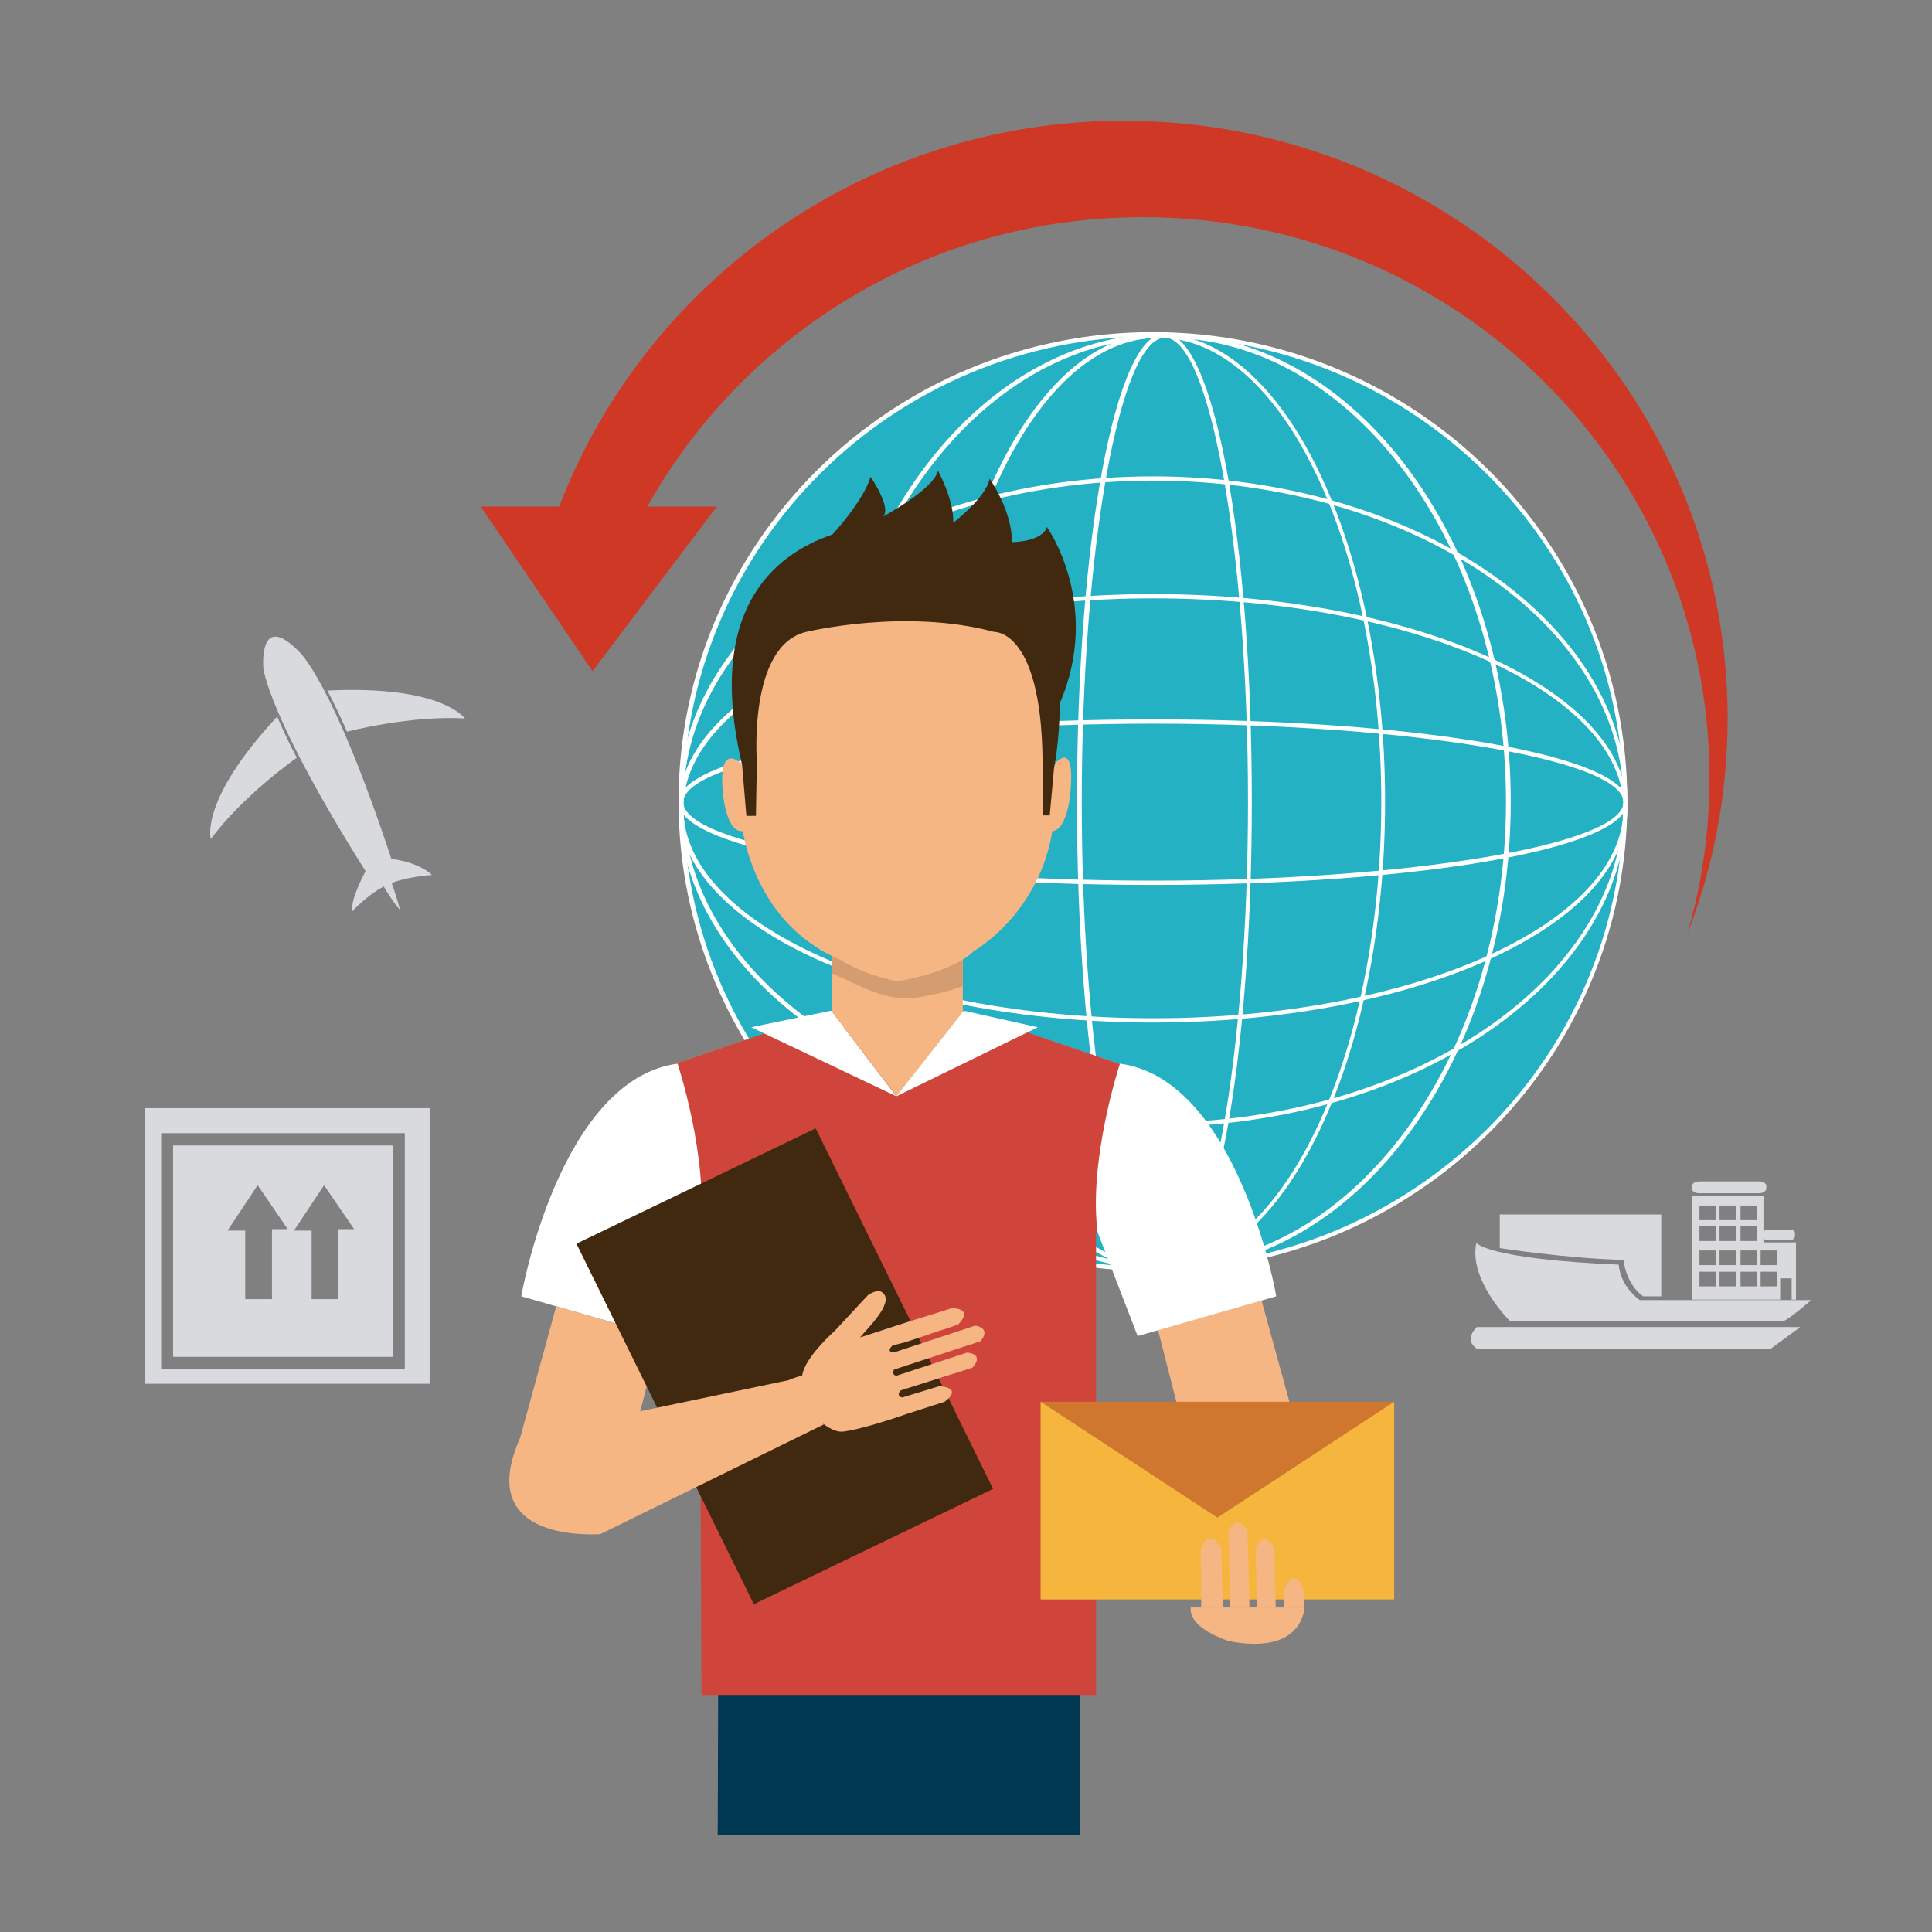 <svg width="80" height="80" viewBox="0 0 80 80" fill="none" xmlns="http://www.w3.org/2000/svg">
<rect x="0" y="0" width="80" height="80" fill="#808080" stroke="none"/>
<g clip-path="url(#clip0_32_2011)">
<path d="M28.196 33.196C28.196 43.888 36.939 52.542 47.74 52.542C58.541 52.542 67.285 43.888 67.285 33.196C67.285 22.505 58.541 13.851 47.74 13.851C36.939 13.831 28.196 22.505 28.196 33.196Z" fill="#23B1C3"/>
<path d="M28.097 33.196C28.097 22.466 36.9 13.753 47.74 13.753C58.581 13.753 67.384 22.466 67.384 33.196C67.384 43.927 58.581 52.64 47.74 52.64C36.919 52.62 28.097 43.907 28.097 33.196ZM28.294 33.196C28.294 43.809 37.018 52.464 47.76 52.464C58.482 52.464 67.226 43.829 67.226 33.196C67.226 22.584 58.502 13.929 47.76 13.929C37.018 13.929 28.294 22.564 28.294 33.196Z" fill="white"/>
<path d="M38.561 33.196C38.561 22.505 42.775 13.811 47.958 13.811C53.141 13.811 57.354 22.505 57.354 33.196C57.354 43.888 53.141 52.581 47.958 52.581C42.795 52.581 38.561 43.888 38.561 33.196ZM38.759 33.196C38.759 43.79 42.894 52.405 47.978 52.405C53.062 52.405 57.196 43.79 57.196 33.196C57.196 22.603 53.062 13.988 47.978 13.988C42.894 13.988 38.759 22.603 38.759 33.196Z" fill="white"/>
<path d="M44.595 33.196C44.595 22.329 46.197 13.811 48.215 13.811C50.253 13.811 51.835 22.329 51.835 33.196C51.835 44.064 50.233 52.581 48.215 52.581C46.197 52.581 44.595 44.064 44.595 33.196ZM44.793 33.196C44.793 43.613 46.375 52.405 48.235 52.405C50.094 52.405 51.677 43.613 51.677 33.196C51.677 22.779 50.094 13.988 48.235 13.988C46.375 13.988 44.793 22.779 44.793 33.196Z" fill="white"/>
<path d="M33.992 33.196C33.992 22.505 40.401 13.811 48.274 13.811C56.148 13.811 62.557 22.505 62.557 33.196C62.557 43.888 56.148 52.581 48.274 52.581C40.401 52.581 33.992 43.888 33.992 33.196ZM34.19 33.196C34.19 43.79 40.52 52.405 48.274 52.405C56.049 52.405 62.359 43.79 62.359 33.196C62.359 22.603 56.029 13.988 48.274 13.988C40.5 13.988 34.19 22.603 34.19 33.196Z" fill="white"/>
<path d="M28.097 33.471C28.097 28.575 36.9 24.6 47.74 24.6C58.581 24.6 67.384 28.575 67.384 33.471C67.384 38.366 58.581 42.341 47.74 42.341C36.919 42.341 28.097 38.366 28.097 33.471ZM28.294 33.471C28.294 38.268 37.018 42.164 47.76 42.164C58.482 42.164 67.226 38.268 67.226 33.471C67.226 28.673 58.502 24.777 47.76 24.777C37.018 24.777 28.294 28.673 28.294 33.471Z" fill="white"/>
<path d="M28.097 33.216C28.097 31.297 36.722 29.789 47.74 29.789C58.759 29.789 67.384 31.297 67.384 33.216C67.384 35.135 58.759 36.643 47.74 36.643C36.722 36.643 28.097 35.154 28.097 33.216ZM28.294 33.216C28.294 34.978 37.196 36.466 47.76 36.466C58.324 36.466 67.226 34.978 67.226 33.216C67.226 31.454 58.324 29.965 47.76 29.965C37.196 29.965 28.294 31.473 28.294 33.216Z" fill="white"/>
<path d="M28.097 33.196C28.097 25.775 36.9 19.725 47.74 19.725C58.581 19.725 67.384 25.775 67.384 33.196C67.384 40.617 58.581 46.668 47.74 46.668C36.919 46.668 28.097 40.617 28.097 33.196ZM28.294 33.196C28.294 40.52 37.018 46.492 47.76 46.492C58.482 46.492 67.226 40.539 67.226 33.196C67.226 25.873 58.502 19.901 47.76 19.901C37.018 19.901 28.294 25.854 28.294 33.196Z" fill="white"/>
<path d="M26.652 21.252H23.052C26.554 11.775 35.752 5 46.533 5C60.341 5 71.538 16.083 71.538 29.75C71.538 32.903 70.945 35.918 69.857 38.699C70.47 36.643 70.786 34.45 70.786 32.198C70.786 19.372 60.282 8.994 47.345 8.994C38.383 8.975 30.609 13.948 26.652 21.252Z" fill="#CE3824"/>
<path d="M29.679 20.978L24.536 27.792L19.907 20.978H29.679Z" fill="#CE3824"/>
<path d="M52.072 53.247L53.774 59.435L49.461 60.981L47.8 54.481L52.072 53.247Z" fill="#F5B684"/>
<path d="M44.714 76V69.734H29.738L29.719 76H44.714Z" fill="#003751"/>
<path d="M47.008 44.279L39.847 41.851H37.157H37.137H34.447L27.285 44.279C27.285 44.279 24.971 45.102 24.219 47.804L23.388 51.054H37.137H37.157H51.103L50.075 47.804C49.105 45.258 47.008 44.279 47.008 44.279Z" fill="#F5B684"/>
<path d="M47.008 44.279L39.907 41.851L37.157 45.376H37.117L34.407 41.851L27.285 44.279C27.285 44.279 24.971 45.102 24.219 47.804L23.388 51.054H37.078H37.058H51.083L50.055 47.804C49.105 45.258 47.008 44.279 47.008 44.279Z" fill="#CF453C"/>
<path d="M39.867 37.387H34.447V42.556H39.867V37.387Z" fill="#F5B684"/>
<path d="M38.106 41.283C38.7 41.185 39.293 41.048 39.867 40.833V37.387H34.447V40.304C35.653 40.813 36.682 41.538 38.106 41.283Z" fill="#D49D71"/>
<path d="M43.606 30.279C43.606 25.951 40.718 22.447 37.157 22.447C33.596 22.447 30.708 25.951 30.708 30.279V34.078C30.708 34.078 31.064 38.17 34.783 39.736C34.783 39.736 35.634 40.324 37.157 40.637C37.157 40.637 39.412 40.285 40.322 39.384C40.322 39.384 43.111 37.817 43.606 34.215V30.279Z" fill="#F5B684"/>
<path d="M43.606 31.708C43.606 31.708 44.496 30.514 44.338 32.629C44.338 32.629 44.239 34.684 43.368 34.391L43.606 31.708Z" fill="#F5B684"/>
<path d="M30.886 31.806C30.886 31.806 29.778 30.494 29.916 32.629C29.916 32.629 30.015 34.684 30.886 34.391V31.806Z" fill="#F5B684"/>
<path d="M43.349 21.82C43.151 22.447 41.904 22.447 41.904 22.447C41.904 21.115 40.975 19.823 40.975 19.823C40.836 20.606 39.471 21.644 39.471 21.644C39.511 20.704 38.838 19.49 38.838 19.49C38.68 20.253 36.563 21.389 36.563 21.389C36.939 21.037 36.049 19.744 36.049 19.744C35.733 20.782 34.466 22.133 34.466 22.133C31.994 22.975 29.224 25.305 30.728 31.669L30.906 33.784H31.301L31.341 31.552C31.341 31.552 30.965 26.735 33.378 26.167C33.378 26.167 37.473 25.168 41.173 26.167C41.173 26.167 43.23 26.049 43.171 31.982V33.764H43.467L43.645 31.806C43.645 31.806 43.883 30.651 43.883 29.123C45.643 25.031 43.349 21.82 43.349 21.82Z" fill="#40290F"/>
<path d="M34.407 41.851L31.104 42.536L37.117 45.395L34.407 41.851Z" fill="white"/>
<path d="M39.907 41.851L42.973 42.536L37.117 45.395L39.907 41.851Z" fill="white"/>
<path d="M28.967 51.015L29.046 70.184H45.386V51.015H28.967Z" fill="#CF453C"/>
<path d="M28.057 44.044C28.057 44.044 29.363 47.98 28.987 51.015L27.325 55.323L21.588 53.678C21.569 53.678 23.171 44.69 28.057 44.044Z" fill="white"/>
<path d="M46.375 44.044C46.375 44.044 45.07 47.98 45.446 51.015L47.107 55.323L52.844 53.678C52.864 53.678 51.261 44.69 46.375 44.044Z" fill="white"/>
<path d="M23.032 54.089L21.331 60.296L25.644 61.843L27.305 55.323L23.032 54.089Z" fill="#F5B684"/>
<path d="M33.775 46.723L23.869 51.499L31.215 66.427L41.121 61.651L33.775 46.723Z" fill="#40290F"/>
<path d="M21.569 59.474L33.062 57.065L34.11 58.984L24.852 63.527C24.852 63.507 19.491 63.997 21.569 59.474Z" fill="#F5B684"/>
<path d="M40.263 56.635C40.797 56.047 40.045 56.008 40.045 56.008L37.117 56.968C36.9 56.928 37.018 56.713 37.018 56.713L40.599 55.538C41.074 54.97 40.381 54.892 40.381 54.892L36.998 56.008C36.662 55.969 36.959 55.714 36.959 55.714L37.493 55.577C37.592 55.538 37.691 55.519 37.79 55.479C38.225 55.342 38.641 55.186 39.076 55.048C39.293 54.99 39.491 54.911 39.689 54.833C40.342 54.148 39.412 54.167 39.412 54.167C38.7 54.402 37.889 54.637 37.177 54.872L35.614 55.381C35.891 55.029 36.998 53.991 36.583 53.56C36.405 53.365 36.148 53.502 35.95 53.619L34.585 55.088C34.585 55.088 33.319 56.204 33.22 56.948L32.686 57.124C32.785 57.477 32.825 57.829 32.904 58.181C32.983 58.514 33.062 58.867 33.141 59.2L34.031 58.906C34.031 58.906 34.506 59.337 34.921 59.278C35.831 59.16 37.533 58.553 37.533 58.553L39.115 58.044C39.907 57.437 38.898 57.398 38.898 57.398L37.355 57.868C37.078 57.79 37.295 57.575 37.295 57.575L40.263 56.635Z" fill="#F5B684"/>
<path d="M57.73 58.044H43.091V66.21H57.73V58.044Z" fill="#D0772F"/>
<path d="M43.091 58.044V66.229H57.73V58.044L50.411 62.842L43.091 58.044Z" fill="#F6B63E"/>
<path d="M53.991 66.543L53.972 65.818C53.556 64.761 53.18 65.838 53.18 65.838V66.543H53.991Z" fill="#F5B684"/>
<path d="M52.824 66.543L52.765 64.095C52.29 63.312 51.993 64.114 51.993 64.114L52.053 66.543H52.824Z" fill="#F5B684"/>
<path d="M51.736 66.543L51.657 63.37C51.182 62.666 50.866 63.39 50.866 63.39L50.945 66.562H51.736V66.543Z" fill="#F5B684"/>
<path d="M50.628 66.543C50.628 66.503 50.628 66.464 50.628 66.425C50.609 65.896 50.589 65.387 50.589 64.859C50.589 64.604 50.569 64.349 50.569 64.114C50.015 63.175 49.718 64.173 49.718 64.173C49.738 64.917 49.738 65.779 49.738 66.543H50.628Z" fill="#F5B684"/>
<path d="M49.303 66.562H54.011C54.011 66.562 53.991 68.559 50.866 67.952C50.866 67.933 49.224 67.463 49.303 66.562Z" fill="#F5B684"/>
<path d="M15.139 36.075C15.139 36.075 14.506 37.21 14.585 37.739C14.585 37.739 15.298 36.956 16.069 36.623C16.821 36.29 17.889 36.231 17.889 36.231C17.276 35.663 16.207 35.566 16.207 35.566C13.774 28.203 12.39 26.989 12.39 26.989C10.688 25.247 10.906 27.675 10.906 27.675C10.906 27.675 11.104 29.672 15.139 36.075Z" fill="#D8DADE"/>
<path d="M11.48 29.672C11.48 29.672 11.816 30.494 12.291 31.375C12.291 31.375 10.075 32.922 8.73 34.743C8.73 34.743 8.235 33.157 11.48 29.672Z" fill="#D8DADE"/>
<path d="M13.557 28.595C13.557 28.595 13.972 29.378 14.368 30.298C14.368 30.298 16.979 29.613 19.254 29.75C19.254 29.77 18.344 28.36 13.557 28.595Z" fill="#D8DADE"/>
<path d="M15.436 35.82L15.851 35.624C15.851 35.624 16.326 36.721 16.564 37.68C16.564 37.68 15.95 36.995 15.436 35.82Z" fill="#D8DADE"/>
<path d="M73.141 49.214C73.141 49.311 73.002 49.409 72.844 49.409H70.351C70.193 49.409 70.055 49.331 70.055 49.214V49.116C70.055 49.018 70.193 48.92 70.351 48.92H72.844C73.002 48.92 73.141 48.998 73.141 49.116V49.214Z" fill="#D8DADE"/>
<path d="M74.327 51.172C74.327 51.25 74.268 51.328 74.209 51.328H73.121C73.042 51.328 73.002 51.269 73.002 51.172V51.093C73.002 51.015 73.061 50.937 73.121 50.937H74.209C74.288 50.937 74.327 50.995 74.327 51.093V51.172Z" fill="#D8DADE"/>
<path d="M61.133 51.465C61.133 51.465 61.548 52.131 67.028 52.366C67.028 52.366 67.048 53.208 67.898 53.834H75C75 53.834 74.169 54.559 73.873 54.696H62.517C62.517 54.696 60.797 52.993 61.133 51.465Z" fill="#D8DADE"/>
<path d="M73.319 55.851H61.153C60.579 55.46 61.153 54.951 61.153 54.951H62.597H74.545L73.319 55.851Z" fill="#D8DADE"/>
<path d="M73.022 51.465V49.507H70.074V53.815H71.4H73.042H73.714V52.934H74.189V53.815H74.367V51.446H73.022V51.465ZM72.072 49.918H72.745V50.525H72.072V49.918ZM71.044 53.267H70.371V52.66H71.044V53.267ZM71.044 52.386H70.371V51.779H71.044V52.386ZM71.044 51.387H70.371V50.78H71.044V51.387ZM71.044 50.525H70.371V49.918H71.044V50.525ZM71.874 53.267H71.202V52.66H71.874V53.267ZM71.874 52.386H71.202V51.779H71.874V52.386ZM71.874 51.387H71.202V50.78H71.874V51.387ZM71.874 50.525H71.202V49.918H71.874V50.525ZM72.725 53.267H72.072V52.66H72.745V53.267H72.725ZM72.725 52.386H72.072V51.779H72.745V52.386H72.725ZM72.745 51.387H72.072V50.78H72.745V51.387ZM73.576 53.267H72.903V52.66H73.576V53.267ZM73.576 52.386H72.903V51.779H73.576V52.386Z" fill="#D8DADE"/>
<path d="M62.102 51.681C62.102 51.681 64.852 52.111 67.226 52.17C67.226 52.17 67.305 53.149 68.037 53.678H68.788V50.29H62.102V51.681Z" fill="#D8DADE"/>
<path d="M16.267 47.432H7.167V56.184H16.267V47.432ZM11.262 50.917V53.795H10.154V50.956H9.422L10.668 49.076L11.915 50.897H11.262V50.917ZM14.012 50.917V53.795H12.904V50.956H12.172L13.418 49.076L14.665 50.897H14.012V50.917Z" fill="#D8DADE"/>
<path d="M6 45.885V57.3H17.79V45.885H6ZM16.762 56.674H6.673V46.922H16.762V56.674Z" fill="#D8DADE"/>
</g>
<defs>
<clipPath id="clip0_32_2011">
<rect width="69" height="71" fill="white" transform="translate(6 5)"/>
</clipPath>
</defs>
</svg>
